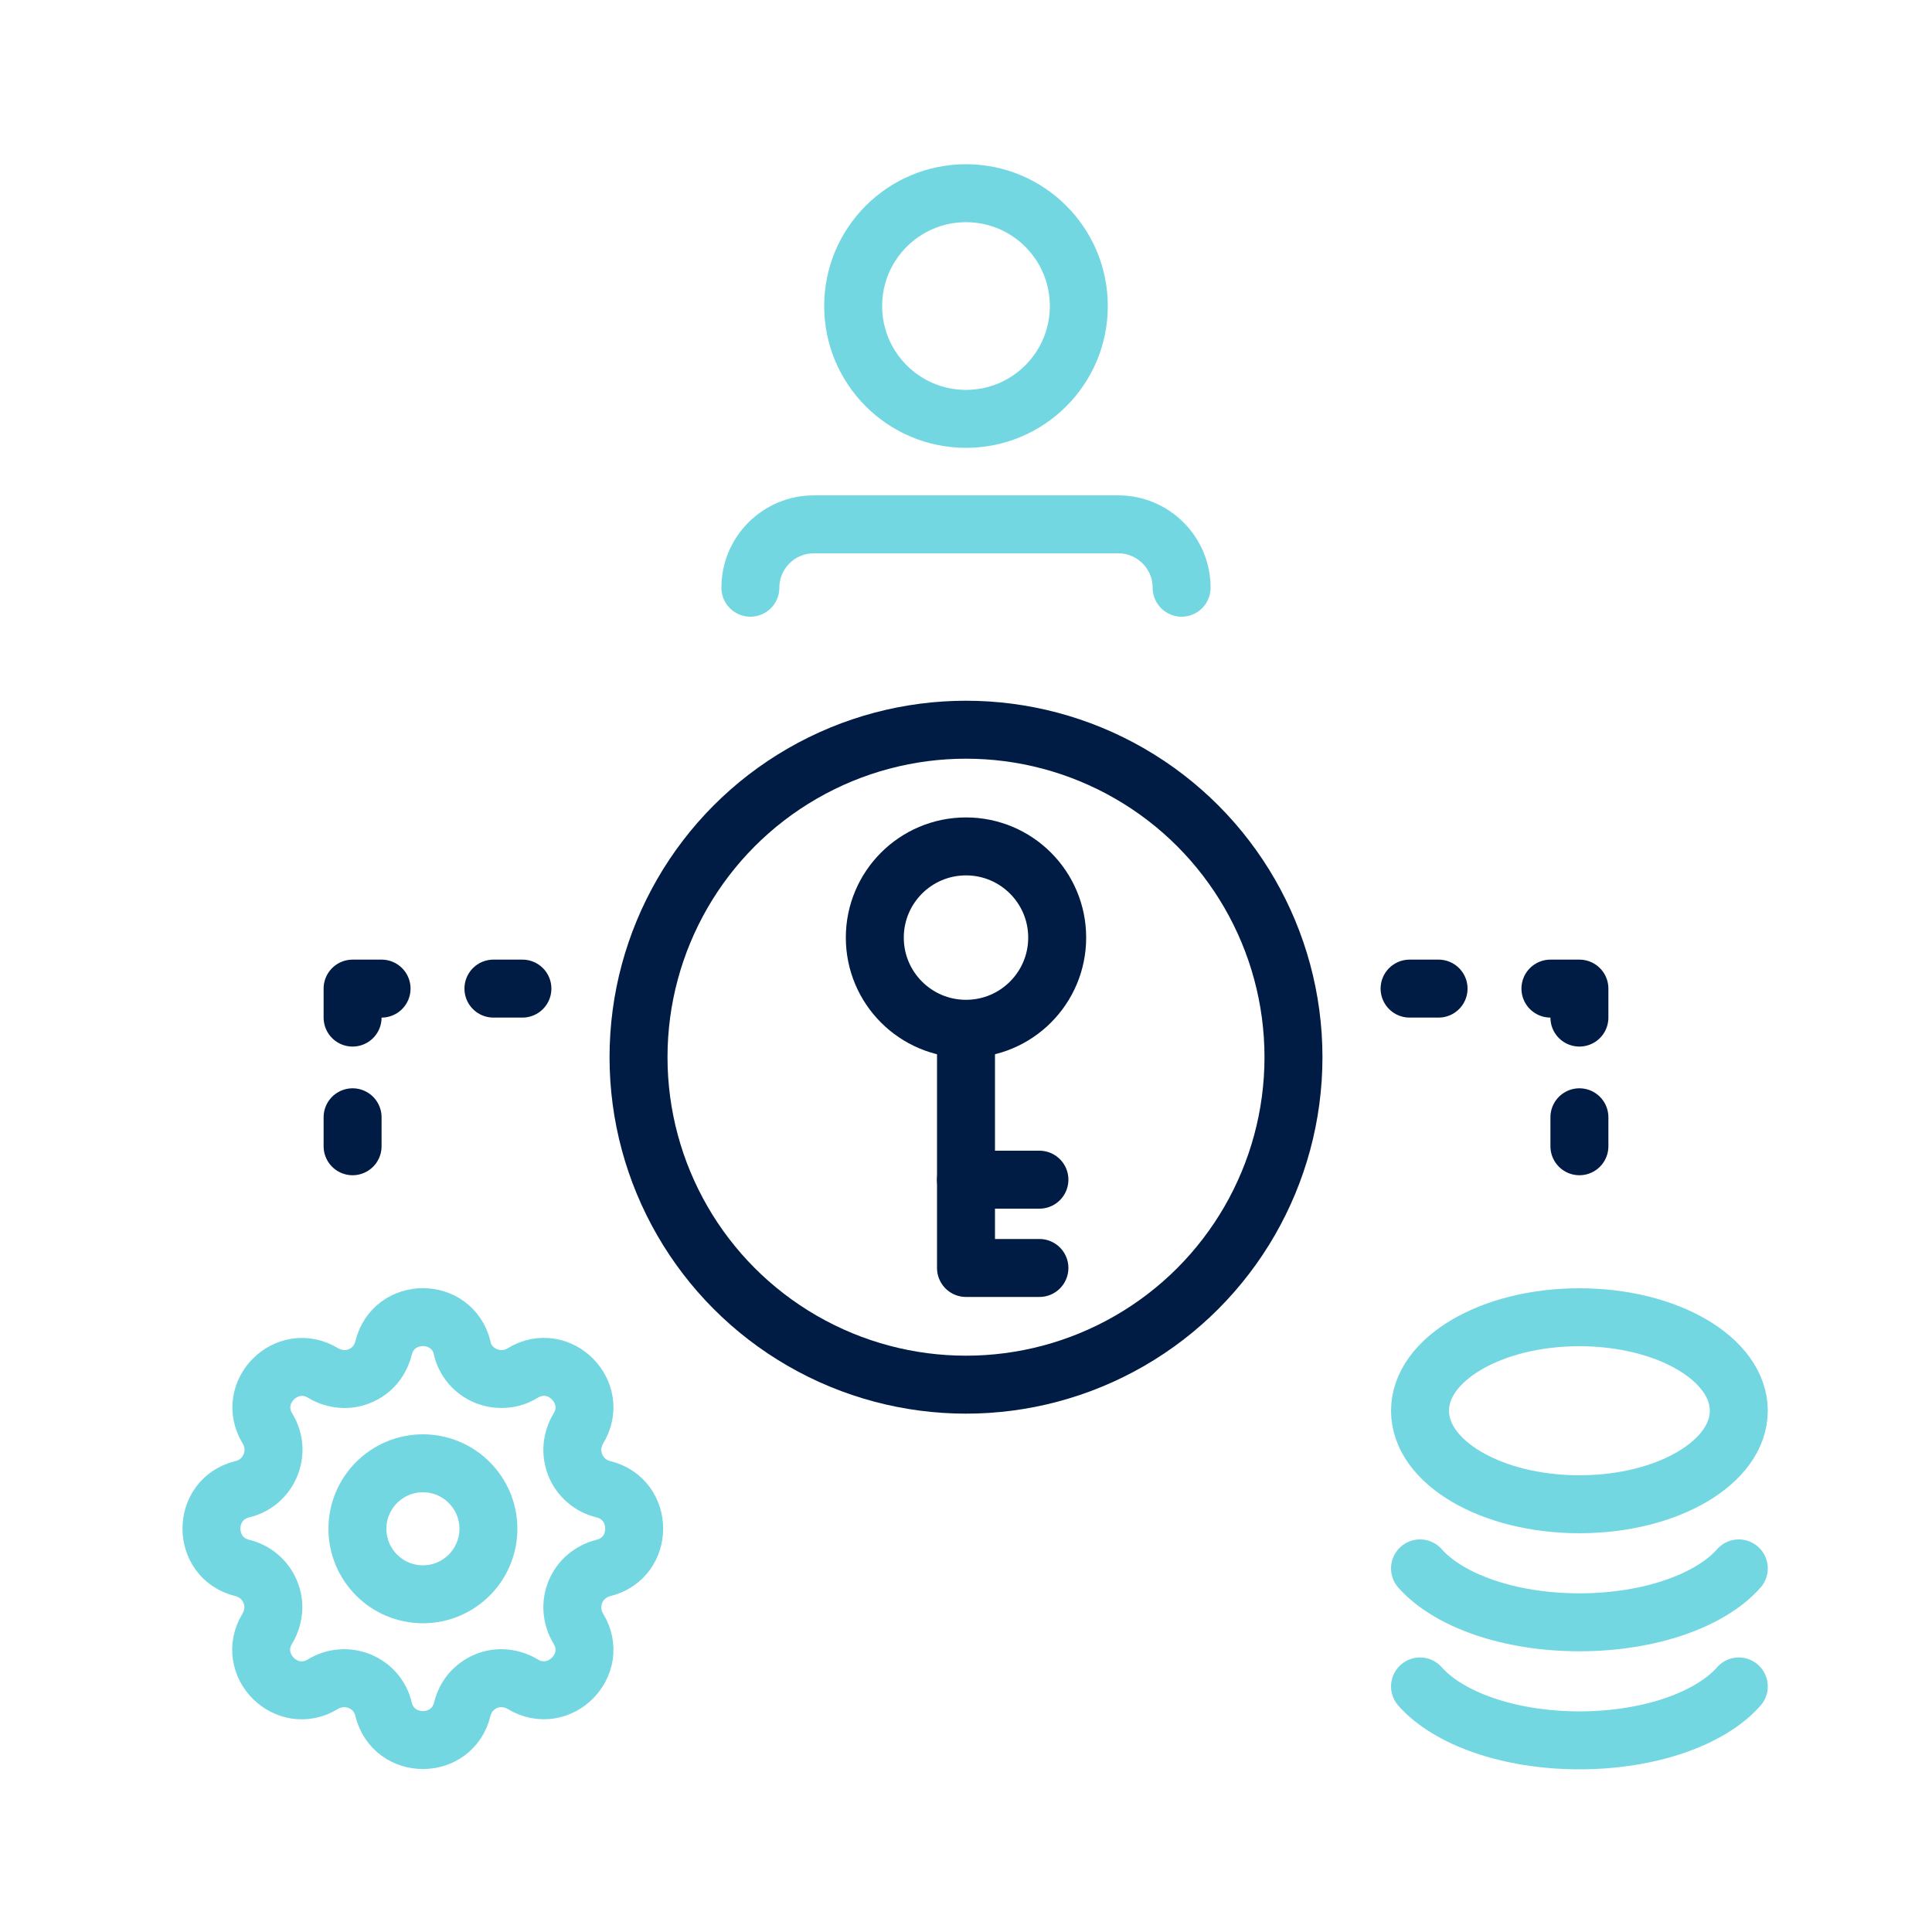 <?xml version="1.0" encoding="UTF-8"?>
<svg id="_圖層_1" data-name="圖層 1" xmlns="http://www.w3.org/2000/svg" viewBox="0 0 100 100">
  <defs>
    <style>
      .cls-1 {
        stroke: #73d7e2;
      }

      .cls-1, .cls-2 {
        fill: none;
        stroke-linecap: round;
        stroke-linejoin: round;
        stroke-width: 3px;
      }

      .cls-2 {
        stroke: #001b44;
      }
    </style>
  </defs>
  <g>
    <circle class="cls-1" cx="50" cy="15.84" r="5.84"/>
    <path class="cls-1" d="M38.84,30.42c0-1.81,1.47-3.28,3.28-3.28h15.76c1.81,0,3.28,1.47,3.28,3.28"/>
  </g>
  <g>
    <ellipse class="cls-1" cx="81.75" cy="73.02" rx="8.25" ry="4.84"/>
    <path class="cls-1" d="M90,81.18c-1.45,1.65-4.59,2.79-8.25,2.79s-6.79-1.14-8.25-2.79"/>
    <path class="cls-1" d="M90,87.29c-1.45,1.65-4.59,2.79-8.25,2.79s-6.79-1.14-8.25-2.79"/>
  </g>
  <g>
    <path class="cls-1" d="M23.93,69.78c-.52-2.14-3.56-2.14-4.08,0-.08.32-.23.62-.44.87-.21.25-.49.45-.79.57-.3.13-.64.18-.96.15-.33-.03-.65-.13-.93-.3-1.88-1.14-4.03,1-2.88,2.88.74,1.21.08,2.8-1.3,3.13-2.14.52-2.14,3.56,0,4.08.32.08.62.23.87.45.25.21.45.49.57.79.13.31.18.64.15.96s-.13.65-.3.93c-1.15,1.88,1,4.03,2.88,2.88.28-.17.6-.28.93-.3.33-.03.66.03.97.15.3.13.58.32.79.57.21.25.37.55.44.87.52,2.14,3.56,2.14,4.08,0,.08-.32.23-.62.44-.87.22-.25.49-.45.79-.57.3-.13.64-.18.96-.15.33.03.65.13.93.3,1.88,1.14,4.03-1,2.88-2.88-.17-.28-.27-.6-.3-.93-.03-.33.03-.66.15-.96.13-.31.32-.58.57-.79.25-.21.55-.37.87-.45,2.14-.52,2.14-3.56,0-4.08-.32-.08-.62-.23-.87-.45-.25-.21-.45-.49-.57-.79s-.18-.64-.15-.96.13-.65.3-.93c1.15-1.88-1-4.03-2.88-2.88-.28.17-.6.28-.93.3-.33.03-.66-.03-.97-.15-.3-.13-.58-.32-.79-.57s-.37-.55-.44-.87h0Z"/>
    <path class="cls-1" d="M25.28,79.13c0,1.87-1.52,3.39-3.39,3.39s-3.39-1.52-3.39-3.39,1.52-3.39,3.39-3.39,3.39,1.52,3.39,3.39Z"/>
  </g>
  <g>
    <g>
      <circle class="cls-2" cx="50" cy="48.53" r="4.72"/>
      <polyline class="cls-2" points="50 53.26 50 59.27 50 65.63 53.8 65.63"/>
      <line class="cls-2" x1="50" y1="61.06" x2="53.8" y2="61.06"/>
    </g>
    <circle class="cls-2" cx="50" cy="54.72" r="16.95"/>
  </g>
  <g>
    <g>
      <line class="cls-2" x1="18.25" y1="59.33" x2="18.25" y2="57.83"/>
      <polyline class="cls-2" points="18.25 52.67 18.25 51.17 19.75 51.17"/>
      <line class="cls-2" x1="25.54" y1="51.17" x2="27.04" y2="51.17"/>
    </g>
    <g>
      <line class="cls-2" x1="81.75" y1="59.33" x2="81.75" y2="57.83"/>
      <polyline class="cls-2" points="81.75 52.67 81.75 51.17 80.25 51.17"/>
      <line class="cls-2" x1="74.46" y1="51.17" x2="72.96" y2="51.17"/>
    </g>
  </g>
</svg>